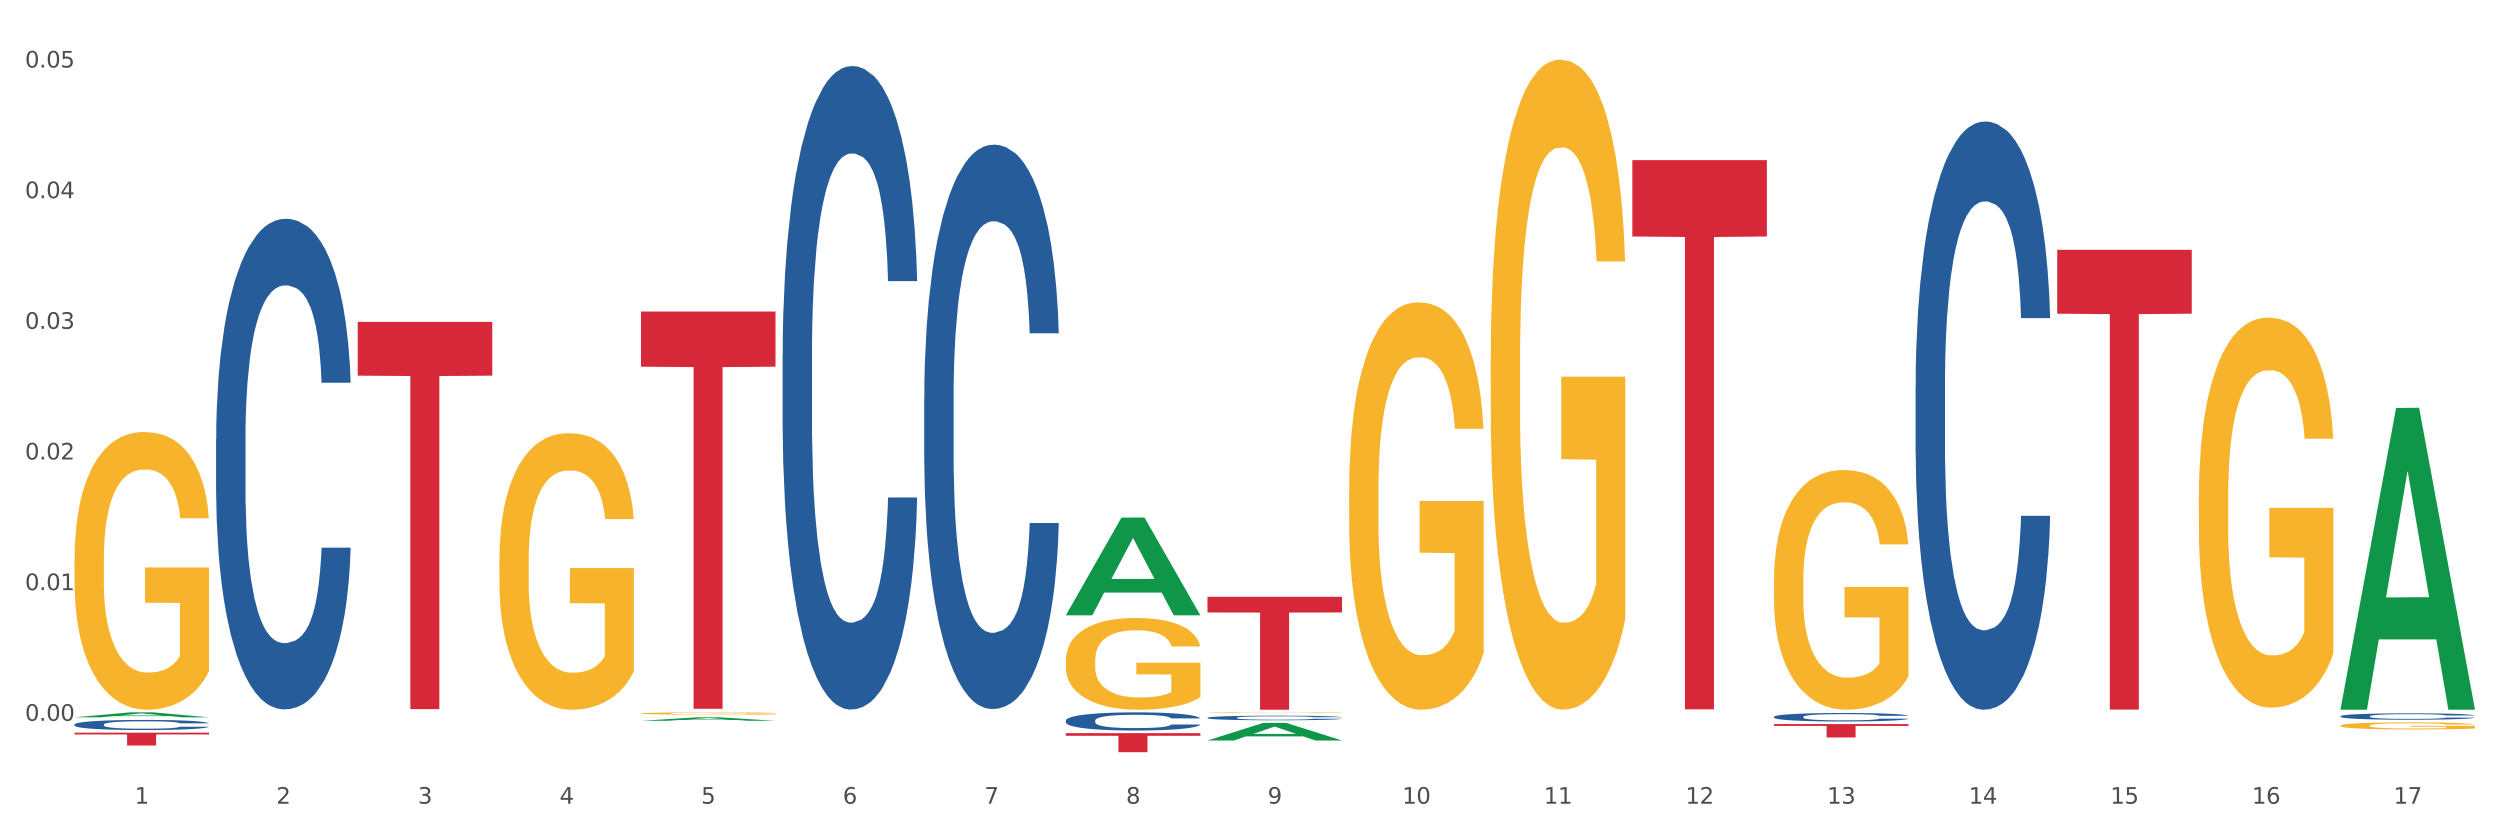 <?xml version="1.0" encoding="utf-8" standalone="no"?>
<!DOCTYPE svg PUBLIC "-//W3C//DTD SVG 1.1//EN"
  "http://www.w3.org/Graphics/SVG/1.1/DTD/svg11.dtd">
<svg xmlns:xlink="http://www.w3.org/1999/xlink" width="1080pt" height="360pt" viewBox="0 0 1080 360" xmlns="http://www.w3.org/2000/svg" version="1.1">
 <rect x="0" y="0" width="1080" height="360" fill="#333333" stroke="none"/>
 <defs>
  <style type="text/css">*{stroke-linejoin: round; stroke-linecap: butt}</style>
 </defs>
 <g id="figure_1">
  <g id="patch_1">
   <path d="M 0 360 
L 1080 360 
L 1080 0 
L 0 0 
z
" style="fill: #ffffff; stroke: #ffffff; stroke-linejoin: miter"/>
  </g>
  <g id="axes_1">
   <g id="matplotlib.axis_1">
    <g id="xtick_1">
     <g id="text_1">
      <!-- 1 -->
      <g style="fill: #4d4d4d" transform="translate(58.182 347.204) scale(0.096 -0.096)">
       <defs>
        <path id="DejaVuSans-31" d="M 794 531 
L 1825 531 
L 1825 4091 
L 703 3866 
L 703 4441 
L 1819 4666 
L 2450 4666 
L 2450 531 
L 3481 531 
L 3481 0 
L 794 0 
L 794 531 
z
" transform="scale(0.016)"/>
       </defs>
       <use xlink:href="#DejaVuSans-31"/>
      </g>
     </g>
    </g>
    <g id="xtick_2">
     <g id="text_2">
      <!-- 2 -->
      <g style="fill: #4d4d4d" transform="translate(119.364 347.204) scale(0.096 -0.096)">
       <defs>
        <path id="DejaVuSans-32" d="M 1228 531 
L 3431 531 
L 3431 0 
L 469 0 
L 469 531 
Q 828 903 1448 1529 
Q 2069 2156 2228 2338 
Q 2531 2678 2651 2914 
Q 2772 3150 2772 3378 
Q 2772 3750 2511 3984 
Q 2250 4219 1831 4219 
Q 1534 4219 1204 4116 
Q 875 4013 500 3803 
L 500 4441 
Q 881 4594 1212 4672 
Q 1544 4750 1819 4750 
Q 2544 4750 2975 4387 
Q 3406 4025 3406 3419 
Q 3406 3131 3298 2873 
Q 3191 2616 2906 2266 
Q 2828 2175 2409 1742 
Q 1991 1309 1228 531 
z
" transform="scale(0.016)"/>
       </defs>
       <use xlink:href="#DejaVuSans-32"/>
      </g>
     </g>
    </g>
    <g id="xtick_3">
     <g id="text_3">
      <!-- 3 -->
      <g style="fill: #4d4d4d" transform="translate(180.545 347.204) scale(0.096 -0.096)">
       <defs>
        <path id="DejaVuSans-33" d="M 2597 2516 
Q 3050 2419 3304 2112 
Q 3559 1806 3559 1356 
Q 3559 666 3084 287 
Q 2609 -91 1734 -91 
Q 1441 -91 1130 -33 
Q 819 25 488 141 
L 488 750 
Q 750 597 1062 519 
Q 1375 441 1716 441 
Q 2309 441 2620 675 
Q 2931 909 2931 1356 
Q 2931 1769 2642 2001 
Q 2353 2234 1838 2234 
L 1294 2234 
L 1294 2753 
L 1863 2753 
Q 2328 2753 2575 2939 
Q 2822 3125 2822 3475 
Q 2822 3834 2567 4026 
Q 2313 4219 1838 4219 
Q 1578 4219 1281 4162 
Q 984 4106 628 3988 
L 628 4550 
Q 988 4650 1302 4700 
Q 1616 4750 1894 4750 
Q 2613 4750 3031 4423 
Q 3450 4097 3450 3541 
Q 3450 3153 3228 2886 
Q 3006 2619 2597 2516 
z
" transform="scale(0.016)"/>
       </defs>
       <use xlink:href="#DejaVuSans-33"/>
      </g>
     </g>
    </g>
    <g id="xtick_4">
     <g id="text_4">
      <!-- 4 -->
      <g style="fill: #4d4d4d" transform="translate(241.726 347.204) scale(0.096 -0.096)">
       <defs>
        <path id="DejaVuSans-34" d="M 2419 4116 
L 825 1625 
L 2419 1625 
L 2419 4116 
z
M 2253 4666 
L 3047 4666 
L 3047 1625 
L 3713 1625 
L 3713 1100 
L 3047 1100 
L 3047 0 
L 2419 0 
L 2419 1100 
L 313 1100 
L 313 1709 
L 2253 4666 
z
" transform="scale(0.016)"/>
       </defs>
       <use xlink:href="#DejaVuSans-34"/>
      </g>
     </g>
    </g>
    <g id="xtick_5">
     <g id="text_5">
      <!-- 5 -->
      <g style="fill: #4d4d4d" transform="translate(302.908 347.204) scale(0.096 -0.096)">
       <defs>
        <path id="DejaVuSans-35" d="M 691 4666 
L 3169 4666 
L 3169 4134 
L 1269 4134 
L 1269 2991 
Q 1406 3038 1543 3061 
Q 1681 3084 1819 3084 
Q 2600 3084 3056 2656 
Q 3513 2228 3513 1497 
Q 3513 744 3044 326 
Q 2575 -91 1722 -91 
Q 1428 -91 1123 -41 
Q 819 9 494 109 
L 494 744 
Q 775 591 1075 516 
Q 1375 441 1709 441 
Q 2250 441 2565 725 
Q 2881 1009 2881 1497 
Q 2881 1984 2565 2268 
Q 2250 2553 1709 2553 
Q 1456 2553 1204 2497 
Q 953 2441 691 2322 
L 691 4666 
z
" transform="scale(0.016)"/>
       </defs>
       <use xlink:href="#DejaVuSans-35"/>
      </g>
     </g>
    </g>
    <g id="xtick_6">
     <g id="text_6">
      <!-- 6 -->
      <g style="fill: #4d4d4d" transform="translate(364.089 347.204) scale(0.096 -0.096)">
       <defs>
        <path id="DejaVuSans-36" d="M 2113 2584 
Q 1688 2584 1439 2293 
Q 1191 2003 1191 1497 
Q 1191 994 1439 701 
Q 1688 409 2113 409 
Q 2538 409 2786 701 
Q 3034 994 3034 1497 
Q 3034 2003 2786 2293 
Q 2538 2584 2113 2584 
z
M 3366 4563 
L 3366 3988 
Q 3128 4100 2886 4159 
Q 2644 4219 2406 4219 
Q 1781 4219 1451 3797 
Q 1122 3375 1075 2522 
Q 1259 2794 1537 2939 
Q 1816 3084 2150 3084 
Q 2853 3084 3261 2657 
Q 3669 2231 3669 1497 
Q 3669 778 3244 343 
Q 2819 -91 2113 -91 
Q 1303 -91 875 529 
Q 447 1150 447 2328 
Q 447 3434 972 4092 
Q 1497 4750 2381 4750 
Q 2619 4750 2861 4703 
Q 3103 4656 3366 4563 
z
" transform="scale(0.016)"/>
       </defs>
       <use xlink:href="#DejaVuSans-36"/>
      </g>
     </g>
    </g>
    <g id="xtick_7">
     <g id="text_7">
      <!-- 7 -->
      <g style="fill: #4d4d4d" transform="translate(425.271 347.204) scale(0.096 -0.096)">
       <defs>
        <path id="DejaVuSans-37" d="M 525 4666 
L 3525 4666 
L 3525 4397 
L 1831 0 
L 1172 0 
L 2766 4134 
L 525 4134 
L 525 4666 
z
" transform="scale(0.016)"/>
       </defs>
       <use xlink:href="#DejaVuSans-37"/>
      </g>
     </g>
    </g>
    <g id="xtick_8">
     <g id="text_8">
      <!-- 8 -->
      <g style="fill: #4d4d4d" transform="translate(486.452 347.204) scale(0.096 -0.096)">
       <defs>
        <path id="DejaVuSans-38" d="M 2034 2216 
Q 1584 2216 1326 1975 
Q 1069 1734 1069 1313 
Q 1069 891 1326 650 
Q 1584 409 2034 409 
Q 2484 409 2743 651 
Q 3003 894 3003 1313 
Q 3003 1734 2745 1975 
Q 2488 2216 2034 2216 
z
M 1403 2484 
Q 997 2584 770 2862 
Q 544 3141 544 3541 
Q 544 4100 942 4425 
Q 1341 4750 2034 4750 
Q 2731 4750 3128 4425 
Q 3525 4100 3525 3541 
Q 3525 3141 3298 2862 
Q 3072 2584 2669 2484 
Q 3125 2378 3379 2068 
Q 3634 1759 3634 1313 
Q 3634 634 3220 271 
Q 2806 -91 2034 -91 
Q 1263 -91 848 271 
Q 434 634 434 1313 
Q 434 1759 690 2068 
Q 947 2378 1403 2484 
z
M 1172 3481 
Q 1172 3119 1398 2916 
Q 1625 2713 2034 2713 
Q 2441 2713 2670 2916 
Q 2900 3119 2900 3481 
Q 2900 3844 2670 4047 
Q 2441 4250 2034 4250 
Q 1625 4250 1398 4047 
Q 1172 3844 1172 3481 
z
" transform="scale(0.016)"/>
       </defs>
       <use xlink:href="#DejaVuSans-38"/>
      </g>
     </g>
    </g>
    <g id="xtick_9">
     <g id="text_9">
      <!-- 9 -->
      <g style="fill: #4d4d4d" transform="translate(547.634 347.204) scale(0.096 -0.096)">
       <defs>
        <path id="DejaVuSans-39" d="M 703 97 
L 703 672 
Q 941 559 1184 500 
Q 1428 441 1663 441 
Q 2288 441 2617 861 
Q 2947 1281 2994 2138 
Q 2813 1869 2534 1725 
Q 2256 1581 1919 1581 
Q 1219 1581 811 2004 
Q 403 2428 403 3163 
Q 403 3881 828 4315 
Q 1253 4750 1959 4750 
Q 2769 4750 3195 4129 
Q 3622 3509 3622 2328 
Q 3622 1225 3098 567 
Q 2575 -91 1691 -91 
Q 1453 -91 1209 -44 
Q 966 3 703 97 
z
M 1959 2075 
Q 2384 2075 2632 2365 
Q 2881 2656 2881 3163 
Q 2881 3666 2632 3958 
Q 2384 4250 1959 4250 
Q 1534 4250 1286 3958 
Q 1038 3666 1038 3163 
Q 1038 2656 1286 2365 
Q 1534 2075 1959 2075 
z
" transform="scale(0.016)"/>
       </defs>
       <use xlink:href="#DejaVuSans-39"/>
      </g>
     </g>
    </g>
    <g id="xtick_10">
     <g id="text_10">
      <!-- 10 -->
      <g style="fill: #4d4d4d" transform="translate(605.761 347.204) scale(0.096 -0.096)">
       <defs>
        <path id="DejaVuSans-30" d="M 2034 4250 
Q 1547 4250 1301 3770 
Q 1056 3291 1056 2328 
Q 1056 1369 1301 889 
Q 1547 409 2034 409 
Q 2525 409 2770 889 
Q 3016 1369 3016 2328 
Q 3016 3291 2770 3770 
Q 2525 4250 2034 4250 
z
M 2034 4750 
Q 2819 4750 3233 4129 
Q 3647 3509 3647 2328 
Q 3647 1150 3233 529 
Q 2819 -91 2034 -91 
Q 1250 -91 836 529 
Q 422 1150 422 2328 
Q 422 3509 836 4129 
Q 1250 4750 2034 4750 
z
" transform="scale(0.016)"/>
       </defs>
       <use xlink:href="#DejaVuSans-31"/>
       <use xlink:href="#DejaVuSans-30" transform="translate(63.623 0)"/>
      </g>
     </g>
    </g>
    <g id="xtick_11">
     <g id="text_11">
      <!-- 11 -->
      <g style="fill: #4d4d4d" transform="translate(666.942 347.204) scale(0.096 -0.096)">
       <use xlink:href="#DejaVuSans-31"/>
       <use xlink:href="#DejaVuSans-31" transform="translate(63.623 0)"/>
      </g>
     </g>
    </g>
    <g id="xtick_12">
     <g id="text_12">
      <!-- 12 -->
      <g style="fill: #4d4d4d" transform="translate(728.124 347.204) scale(0.096 -0.096)">
       <use xlink:href="#DejaVuSans-31"/>
       <use xlink:href="#DejaVuSans-32" transform="translate(63.623 0)"/>
      </g>
     </g>
    </g>
    <g id="xtick_13">
     <g id="text_13">
      <!-- 13 -->
      <g style="fill: #4d4d4d" transform="translate(789.305 347.204) scale(0.096 -0.096)">
       <use xlink:href="#DejaVuSans-31"/>
       <use xlink:href="#DejaVuSans-33" transform="translate(63.623 0)"/>
      </g>
     </g>
    </g>
    <g id="xtick_14">
     <g id="text_14">
      <!-- 14 -->
      <g style="fill: #4d4d4d" transform="translate(850.487 347.204) scale(0.096 -0.096)">
       <use xlink:href="#DejaVuSans-31"/>
       <use xlink:href="#DejaVuSans-34" transform="translate(63.623 0)"/>
      </g>
     </g>
    </g>
    <g id="xtick_15">
     <g id="text_15">
      <!-- 15 -->
      <g style="fill: #4d4d4d" transform="translate(911.668 347.204) scale(0.096 -0.096)">
       <use xlink:href="#DejaVuSans-31"/>
       <use xlink:href="#DejaVuSans-35" transform="translate(63.623 0)"/>
      </g>
     </g>
    </g>
    <g id="xtick_16">
     <g id="text_16">
      <!-- 16 -->
      <g style="fill: #4d4d4d" transform="translate(972.849 347.204) scale(0.096 -0.096)">
       <use xlink:href="#DejaVuSans-31"/>
       <use xlink:href="#DejaVuSans-36" transform="translate(63.623 0)"/>
      </g>
     </g>
    </g>
    <g id="xtick_17">
     <g id="text_17">
      <!-- 17 -->
      <g style="fill: #4d4d4d" transform="translate(1034.031 347.204) scale(0.096 -0.096)">
       <use xlink:href="#DejaVuSans-31"/>
       <use xlink:href="#DejaVuSans-37" transform="translate(63.623 0)"/>
      </g>
     </g>
    </g>
    <g id="xtick_18"/>
    <g id="xtick_19"/>
    <g id="xtick_20"/>
    <g id="xtick_21"/>
    <g id="xtick_22"/>
    <g id="xtick_23"/>
    <g id="xtick_24"/>
    <g id="xtick_25"/>
    <g id="xtick_26"/>
    <g id="xtick_27"/>
    <g id="xtick_28"/>
    <g id="xtick_29"/>
    <g id="xtick_30"/>
    <g id="xtick_31"/>
    <g id="xtick_32"/>
    <g id="xtick_33"/>
   </g>
   <g id="matplotlib.axis_2">
    <g id="ytick_1">
     <g id="text_18">
      <!-- 0.00 -->
      <g style="fill: #4d4d4d" transform="translate(10.8 311.382) scale(0.096 -0.096)">
       <defs>
        <path id="DejaVuSans-2e" d="M 684 794 
L 1344 794 
L 1344 0 
L 684 0 
L 684 794 
z
" transform="scale(0.016)"/>
       </defs>
       <use xlink:href="#DejaVuSans-30"/>
       <use xlink:href="#DejaVuSans-2e" transform="translate(63.623 0)"/>
       <use xlink:href="#DejaVuSans-30" transform="translate(95.41 0)"/>
       <use xlink:href="#DejaVuSans-30" transform="translate(159.033 0)"/>
      </g>
     </g>
    </g>
    <g id="ytick_2">
     <g id="text_19">
      <!-- 0.01 -->
      <g style="fill: #4d4d4d" transform="translate(10.8 254.939) scale(0.096 -0.096)">
       <use xlink:href="#DejaVuSans-30"/>
       <use xlink:href="#DejaVuSans-2e" transform="translate(63.623 0)"/>
       <use xlink:href="#DejaVuSans-30" transform="translate(95.41 0)"/>
       <use xlink:href="#DejaVuSans-31" transform="translate(159.033 0)"/>
      </g>
     </g>
    </g>
    <g id="ytick_3">
     <g id="text_20">
      <!-- 0.02 -->
      <g style="fill: #4d4d4d" transform="translate(10.8 198.497) scale(0.096 -0.096)">
       <use xlink:href="#DejaVuSans-30"/>
       <use xlink:href="#DejaVuSans-2e" transform="translate(63.623 0)"/>
       <use xlink:href="#DejaVuSans-30" transform="translate(95.41 0)"/>
       <use xlink:href="#DejaVuSans-32" transform="translate(159.033 0)"/>
      </g>
     </g>
    </g>
    <g id="ytick_4">
     <g id="text_21">
      <!-- 0.03 -->
      <g style="fill: #4d4d4d" transform="translate(10.8 142.054) scale(0.096 -0.096)">
       <use xlink:href="#DejaVuSans-30"/>
       <use xlink:href="#DejaVuSans-2e" transform="translate(63.623 0)"/>
       <use xlink:href="#DejaVuSans-30" transform="translate(95.41 0)"/>
       <use xlink:href="#DejaVuSans-33" transform="translate(159.033 0)"/>
      </g>
     </g>
    </g>
    <g id="ytick_5">
     <g id="text_22">
      <!-- 0.04 -->
      <g style="fill: #4d4d4d" transform="translate(10.8 85.611) scale(0.096 -0.096)">
       <use xlink:href="#DejaVuSans-30"/>
       <use xlink:href="#DejaVuSans-2e" transform="translate(63.623 0)"/>
       <use xlink:href="#DejaVuSans-30" transform="translate(95.41 0)"/>
       <use xlink:href="#DejaVuSans-34" transform="translate(159.033 0)"/>
      </g>
     </g>
    </g>
    <g id="ytick_6">
     <g id="text_23">
      <!-- 0.05 -->
      <g style="fill: #4d4d4d" transform="translate(10.8 29.168) scale(0.096 -0.096)">
       <use xlink:href="#DejaVuSans-30"/>
       <use xlink:href="#DejaVuSans-2e" transform="translate(63.623 0)"/>
       <use xlink:href="#DejaVuSans-30" transform="translate(95.41 0)"/>
       <use xlink:href="#DejaVuSans-35" transform="translate(159.033 0)"/>
      </g>
     </g>
    </g>
    <g id="ytick_7"/>
    <g id="ytick_8"/>
    <g id="ytick_9"/>
    <g id="ytick_10"/>
    <g id="ytick_11"/>
   </g>
   <g id="PolyCollection_1">
    <path d="M 32.175 309.877 
L 32.235 309.875 
L 56.203 307.737 
L 66.15 307.735 
L 90.297 309.881 
L 78.793 309.881 
L 73.58 309.381 
L 48.833 309.381 
L 48.653 309.389 
L 43.62 309.881 
L 32.175 309.881 
L 32.175 309.877 
L 51.949 309.083 
L 70.464 309.081 
L 61.296 308.192 
L 61.176 308.188 
L 61.056 308.194 
L 51.889 309.081 
L 51.949 309.083 
L 32.175 309.877 
z
" clip-path="url(#p8d3ce550e3)" style="fill: #109648"/>
    <path d="M 521.626 257.805 
L 579.749 257.805 
L 579.749 264.587 
L 556.885 264.633 
L 556.885 306.607 
L 544.352 306.607 
L 544.352 264.633 
L 521.626 264.587 
L 521.626 257.851 
L 521.626 257.805 
z
" clip-path="url(#p8d3ce550e3)" style="fill: #d62839"/>
    <path d="M 460.445 316.72 
L 518.567 316.72 
L 518.567 317.864 
L 495.704 317.872 
L 495.704 324.95 
L 483.17 324.95 
L 483.17 317.872 
L 460.445 317.864 
L 460.445 316.728 
L 460.445 316.72 
z
" clip-path="url(#p8d3ce550e3)" style="fill: #d62839"/>
    <path d="M 276.901 134.576 
L 335.023 134.576 
L 335.023 158.425 
L 312.16 158.587 
L 312.16 306.196 
L 299.626 306.196 
L 299.626 158.587 
L 276.901 158.425 
L 276.901 134.737 
L 276.901 134.576 
z
" clip-path="url(#p8d3ce550e3)" style="fill: #d62839"/>
    <path d="M 154.538 139.037 
L 212.66 139.037 
L 212.66 162.286 
L 189.797 162.443 
L 189.797 306.338 
L 177.263 306.338 
L 177.263 162.443 
L 154.538 162.286 
L 154.538 139.194 
L 154.538 139.037 
z
" clip-path="url(#p8d3ce550e3)" style="fill: #d62839"/>
    <path d="M 32.175 316.513 
L 90.297 316.513 
L 90.297 317.284 
L 67.434 317.289 
L 67.434 322.059 
L 54.901 322.059 
L 54.901 317.289 
L 32.175 317.284 
L 32.175 316.518 
L 32.175 316.513 
z
" clip-path="url(#p8d3ce550e3)" style="fill: #d62839"/>
    <path d="M 93.356 189.74 
L 93.425 189.547 
L 93.425 184.127 
L 93.631 176.771 
L 94.387 163.222 
L 95.349 152.963 
L 96.998 140.962 
L 97.891 135.929 
L 99.059 130.316 
L 101.463 121.218 
L 104.211 113.476 
L 106.135 109.217 
L 107.578 106.507 
L 110.807 101.668 
L 112.662 99.539 
L 114.585 97.797 
L 116.234 96.636 
L 118.982 95.281 
L 121.181 94.7 
L 123.723 94.506 
L 125.853 94.7 
L 128.67 95.474 
L 132.792 97.797 
L 134.372 99.152 
L 136.502 101.475 
L 138.7 104.572 
L 140.486 107.669 
L 142.547 112.121 
L 144.677 117.928 
L 146.738 125.283 
L 148.181 132.058 
L 149.349 139.22 
L 150.38 147.93 
L 151.135 157.415 
L 151.479 165.351 
L 138.906 165.351 
L 138.563 158.189 
L 137.876 150.447 
L 137.189 145.22 
L 136.433 140.962 
L 135.265 136.123 
L 134.234 133.026 
L 132.517 129.348 
L 130.937 127.025 
L 129.631 125.67 
L 128.051 124.509 
L 124.685 123.348 
L 122.28 123.348 
L 120.769 123.735 
L 118.914 124.703 
L 117.334 126.057 
L 115.479 128.38 
L 114.036 130.897 
L 112.593 134.187 
L 111.769 136.51 
L 110.532 140.768 
L 109.708 144.253 
L 108.608 150.253 
L 107.99 154.512 
L 106.891 165.545 
L 106.41 173.674 
L 106.204 179.288 
L 106.066 185.482 
L 106.066 215.678 
L 106.479 229.228 
L 106.822 235.035 
L 107.372 241.616 
L 108.402 250.133 
L 109.914 258.456 
L 111.494 264.456 
L 112.799 268.134 
L 114.036 270.844 
L 115.273 272.973 
L 116.784 274.909 
L 118.021 276.07 
L 119.876 277.232 
L 122.074 277.812 
L 123.792 277.812 
L 127.295 276.845 
L 128.876 275.877 
L 130.387 274.522 
L 132.036 272.393 
L 133.341 270.07 
L 134.097 268.328 
L 135.334 264.65 
L 136.296 260.779 
L 137.12 256.327 
L 137.67 252.455 
L 138.288 246.648 
L 138.769 240.067 
L 138.906 236.583 
L 151.479 236.583 
L 151.204 243.551 
L 150.723 250.326 
L 149.761 259.424 
L 149.005 264.65 
L 147.838 271.038 
L 146.601 276.457 
L 144.883 282.458 
L 143.303 286.91 
L 141.654 290.781 
L 139.868 294.265 
L 136.639 299.105 
L 135.471 300.459 
L 132.998 302.782 
L 131.074 304.137 
L 128.257 305.492 
L 125.372 306.266 
L 122.349 306.46 
L 119.669 306.073 
L 116.715 304.911 
L 114.86 303.75 
L 112.799 302.008 
L 110.395 299.298 
L 108.127 296.007 
L 105.998 292.136 
L 104.005 287.684 
L 102.15 282.651 
L 99.746 274.328 
L 97.959 266.198 
L 96.654 258.649 
L 95.761 252.262 
L 94.868 244.132 
L 94.387 238.519 
L 93.631 224.969 
L 93.356 212.387 
L 93.356 189.74 
z
" clip-path="url(#p8d3ce550e3)" style="fill: #255c99"/>
    <path d="M 1011.078 313.471 
L 1011.146 313.469 
L 1011.146 313.368 
L 1011.284 313.281 
L 1011.97 313.071 
L 1012.999 312.897 
L 1013.754 312.805 
L 1014.509 312.729 
L 1015.401 312.653 
L 1016.499 312.575 
L 1018.489 312.46 
L 1019.724 312.401 
L 1021.234 312.34 
L 1023.978 312.25 
L 1025.969 312.199 
L 1028.027 312.157 
L 1031.39 312.107 
L 1033.585 312.085 
L 1035.919 312.068 
L 1038.732 312.057 
L 1040.859 312.054 
L 1045.526 312.062 
L 1049.506 312.087 
L 1051.427 312.107 
L 1053.897 312.141 
L 1055.201 312.163 
L 1057.328 312.208 
L 1059.524 312.267 
L 1061.034 312.317 
L 1063.299 312.412 
L 1065.014 312.508 
L 1066.592 312.625 
L 1067.416 312.706 
L 1068.033 312.782 
L 1068.582 312.869 
L 1069.131 313.006 
L 1056.78 313.006 
L 1056.299 312.908 
L 1055.544 312.816 
L 1054.446 312.726 
L 1053.486 312.67 
L 1051.839 312.6 
L 1050.329 312.555 
L 1048.751 312.522 
L 1046.829 312.494 
L 1045.32 312.48 
L 1043.192 312.468 
L 1039.007 312.471 
L 1036.193 312.494 
L 1034.272 312.522 
L 1033.037 312.547 
L 1031.939 312.575 
L 1030.703 312.614 
L 1029.262 312.673 
L 1028.233 312.726 
L 1027.204 312.793 
L 1026.38 312.861 
L 1025.625 312.939 
L 1025.008 313.023 
L 1024.527 313.11 
L 1024.116 313.216 
L 1023.773 313.393 
L 1023.773 313.777 
L 1023.91 313.864 
L 1024.253 313.978 
L 1024.665 314.065 
L 1025.351 314.169 
L 1025.969 314.239 
L 1027.135 314.34 
L 1028.439 314.424 
L 1029.468 314.477 
L 1030.498 314.522 
L 1032.282 314.583 
L 1034.272 314.634 
L 1035.987 314.665 
L 1038.32 314.693 
L 1039.899 314.704 
L 1041.271 314.71 
L 1044.634 314.71 
L 1047.035 314.701 
L 1049.712 314.682 
L 1051.77 314.656 
L 1053.486 314.626 
L 1055.407 314.575 
L 1056.642 314.527 
L 1056.642 313.942 
L 1041.546 313.939 
L 1041.546 313.55 
L 1069.2 313.55 
L 1069.2 314.693 
L 1068.033 314.752 
L 1066.73 314.805 
L 1065.357 314.852 
L 1063.299 314.911 
L 1060.828 314.967 
L 1058.632 315.007 
L 1056.299 315.04 
L 1053.554 315.071 
L 1049.986 315.099 
L 1047.79 315.11 
L 1045.045 315.119 
L 1041.82 315.121 
L 1039.007 315.116 
L 1036.262 315.102 
L 1033.38 315.077 
L 1030.566 315.04 
L 1028.439 315.004 
L 1026.312 314.959 
L 1024.047 314.9 
L 1022.263 314.844 
L 1020.891 314.794 
L 1019.381 314.729 
L 1017.734 314.645 
L 1016.499 314.569 
L 1015.401 314.491 
L 1014.234 314.39 
L 1013.411 314.303 
L 1012.587 314.194 
L 1012.107 314.113 
L 1011.558 313.987 
L 1011.146 313.81 
L 1011.078 313.471 
z
" clip-path="url(#p8d3ce550e3)" style="fill: #f7b32b"/>
    <path d="M 949.896 215.064 
L 949.965 214.91 
L 949.965 209.37 
L 950.102 204.6 
L 950.788 193.058 
L 951.818 183.517 
L 952.572 178.439 
L 953.327 174.284 
L 954.219 170.129 
L 955.317 165.82 
L 957.307 159.511 
L 958.543 156.28 
L 960.052 152.894 
L 962.797 147.97 
L 964.787 145.2 
L 966.846 142.891 
L 970.208 140.122 
L 972.404 138.89 
L 974.737 137.967 
L 977.551 137.352 
L 979.678 137.198 
L 984.344 137.659 
L 988.324 139.044 
L 990.246 140.122 
L 992.716 141.968 
L 994.02 143.199 
L 996.147 145.661 
L 998.343 148.893 
L 999.853 151.663 
L 1002.117 156.895 
L 1003.833 162.127 
L 1005.411 168.59 
L 1006.234 173.053 
L 1006.852 177.208 
L 1007.401 181.978 
L 1007.95 189.519 
L 995.598 189.519 
L 995.118 184.133 
L 994.363 179.055 
L 993.265 174.13 
L 992.304 171.053 
L 990.657 167.205 
L 989.148 164.743 
L 987.569 162.897 
L 985.648 161.358 
L 984.138 160.588 
L 982.011 159.973 
L 977.825 160.127 
L 975.012 161.358 
L 973.09 162.897 
L 971.855 164.282 
L 970.757 165.82 
L 969.522 167.975 
L 968.081 171.206 
L 967.052 174.13 
L 966.022 177.824 
L 965.199 181.517 
L 964.444 185.826 
L 963.826 190.442 
L 963.346 195.213 
L 962.934 201.06 
L 962.591 210.755 
L 962.591 231.837 
L 962.728 236.608 
L 963.072 242.917 
L 963.483 247.688 
L 964.169 253.382 
L 964.787 257.229 
L 965.954 262.769 
L 967.257 267.385 
L 968.287 270.309 
L 969.316 272.771 
L 971.1 276.157 
L 973.09 278.927 
L 974.806 280.619 
L 977.139 282.158 
L 978.717 282.774 
L 980.09 283.081 
L 983.452 283.081 
L 985.854 282.62 
L 988.53 281.543 
L 990.589 280.158 
L 992.304 278.465 
L 994.226 275.695 
L 995.461 273.079 
L 995.461 240.917 
L 980.364 240.763 
L 980.364 219.373 
L 1008.019 219.373 
L 1008.019 282.158 
L 1006.852 285.39 
L 1005.548 288.314 
L 1004.176 290.93 
L 1002.117 294.161 
L 999.647 297.239 
L 997.451 299.393 
L 995.118 301.24 
L 992.373 302.933 
L 988.805 304.472 
L 986.609 305.087 
L 983.864 305.549 
L 980.639 305.703 
L 977.825 305.395 
L 975.08 304.625 
L 972.198 303.241 
L 969.385 301.24 
L 967.257 299.239 
L 965.13 296.777 
L 962.866 293.546 
L 961.082 290.468 
L 959.709 287.698 
L 958.199 284.159 
L 956.553 279.542 
L 955.317 275.387 
L 954.219 271.078 
L 953.053 265.538 
L 952.229 260.768 
L 951.406 254.766 
L 950.926 250.304 
L 950.377 243.379 
L 949.965 233.684 
L 949.896 215.064 
z
" clip-path="url(#p8d3ce550e3)" style="fill: #f7b32b"/>
    <path d="M 766.352 250.896 
L 766.421 250.801 
L 766.421 247.396 
L 766.558 244.464 
L 767.244 237.37 
L 768.273 231.506 
L 769.028 228.384 
L 769.783 225.83 
L 770.675 223.277 
L 771.773 220.628 
L 773.763 216.75 
L 774.998 214.764 
L 776.508 212.683 
L 779.253 209.656 
L 781.243 207.954 
L 783.301 206.535 
L 786.664 204.832 
L 788.86 204.075 
L 791.193 203.508 
L 794.006 203.13 
L 796.134 203.035 
L 800.8 203.319 
L 804.78 204.17 
L 806.701 204.832 
L 809.172 205.967 
L 810.476 206.724 
L 812.603 208.237 
L 814.799 210.224 
L 816.308 211.926 
L 818.573 215.142 
L 820.288 218.358 
L 821.867 222.331 
L 822.69 225.074 
L 823.308 227.628 
L 823.857 230.56 
L 824.406 235.194 
L 812.054 235.194 
L 811.574 231.884 
L 810.819 228.763 
L 809.721 225.736 
L 808.76 223.844 
L 807.113 221.479 
L 805.603 219.966 
L 804.025 218.831 
L 802.104 217.885 
L 800.594 217.412 
L 798.467 217.034 
L 794.281 217.128 
L 791.467 217.885 
L 789.546 218.831 
L 788.311 219.682 
L 787.213 220.628 
L 785.978 221.952 
L 784.537 223.939 
L 783.507 225.736 
L 782.478 228.006 
L 781.655 230.276 
L 780.9 232.924 
L 780.282 235.762 
L 779.802 238.694 
L 779.39 242.288 
L 779.047 248.247 
L 779.047 261.206 
L 779.184 264.138 
L 779.527 268.016 
L 779.939 270.948 
L 780.625 274.448 
L 781.243 276.812 
L 782.409 280.218 
L 783.713 283.055 
L 784.743 284.852 
L 785.772 286.366 
L 787.556 288.447 
L 789.546 290.149 
L 791.262 291.19 
L 793.595 292.135 
L 795.173 292.514 
L 796.545 292.703 
L 799.908 292.703 
L 802.31 292.419 
L 804.986 291.757 
L 807.044 290.906 
L 808.76 289.865 
L 810.681 288.163 
L 811.917 286.555 
L 811.917 266.786 
L 796.82 266.692 
L 796.82 253.544 
L 824.474 253.544 
L 824.474 292.135 
L 823.308 294.122 
L 822.004 295.919 
L 820.632 297.527 
L 818.573 299.513 
L 816.103 301.405 
L 813.907 302.729 
L 811.574 303.864 
L 808.829 304.905 
L 805.26 305.851 
L 803.064 306.229 
L 800.32 306.513 
L 797.094 306.607 
L 794.281 306.418 
L 791.536 305.945 
L 788.654 305.094 
L 785.84 303.864 
L 783.713 302.635 
L 781.586 301.121 
L 779.321 299.135 
L 777.537 297.243 
L 776.165 295.541 
L 774.655 293.365 
L 773.008 290.528 
L 771.773 287.974 
L 770.675 285.325 
L 769.509 281.92 
L 768.685 278.988 
L 767.862 275.299 
L 767.381 272.556 
L 766.832 268.3 
L 766.421 262.341 
L 766.352 250.896 
z
" clip-path="url(#p8d3ce550e3)" style="fill: #f7b32b"/>
    <path d="M 643.989 155.533 
L 644.058 155.276 
L 644.058 146.044 
L 644.195 138.093 
L 644.881 118.858 
L 645.911 102.957 
L 646.665 94.493 
L 647.42 87.569 
L 648.312 80.644 
L 649.41 73.463 
L 651.4 62.948 
L 652.635 57.562 
L 654.145 51.919 
L 656.89 43.712 
L 658.88 39.096 
L 660.939 35.249 
L 664.301 30.632 
L 666.497 28.581 
L 668.83 27.042 
L 671.644 26.016 
L 673.771 25.759 
L 678.437 26.529 
L 682.417 28.837 
L 684.339 30.632 
L 686.809 33.71 
L 688.113 35.762 
L 690.24 39.865 
L 692.436 45.251 
L 693.946 49.868 
L 696.21 58.588 
L 697.926 67.308 
L 699.504 78.079 
L 700.327 85.517 
L 700.945 92.441 
L 701.494 100.392 
L 702.043 112.959 
L 689.691 112.959 
L 689.211 103.983 
L 688.456 95.519 
L 687.358 87.312 
L 686.397 82.183 
L 684.75 75.771 
L 683.241 71.667 
L 681.662 68.59 
L 679.741 66.025 
L 678.231 64.743 
L 676.104 63.717 
L 671.918 63.973 
L 669.105 66.025 
L 667.183 68.59 
L 665.948 70.898 
L 664.85 73.463 
L 663.615 77.053 
L 662.174 82.439 
L 661.145 87.312 
L 660.115 93.467 
L 659.292 99.623 
L 658.537 106.804 
L 657.919 114.498 
L 657.439 122.448 
L 657.027 132.194 
L 656.684 148.352 
L 656.684 183.488 
L 656.821 191.439 
L 657.164 201.954 
L 657.576 209.904 
L 658.262 219.394 
L 658.88 225.805 
L 660.047 235.038 
L 661.35 242.732 
L 662.38 247.605 
L 663.409 251.709 
L 665.193 257.351 
L 667.183 261.968 
L 668.899 264.789 
L 671.232 267.354 
L 672.81 268.379 
L 674.183 268.892 
L 677.545 268.892 
L 679.947 268.123 
L 682.623 266.328 
L 684.682 264.019 
L 686.397 261.198 
L 688.319 256.582 
L 689.554 252.222 
L 689.554 198.62 
L 674.457 198.363 
L 674.457 162.714 
L 702.112 162.714 
L 702.112 267.354 
L 700.945 272.739 
L 699.641 277.612 
L 698.269 281.972 
L 696.21 287.358 
L 693.74 292.487 
L 691.544 296.078 
L 689.211 299.156 
L 686.466 301.977 
L 682.898 304.542 
L 680.702 305.567 
L 677.957 306.337 
L 674.732 306.593 
L 671.918 306.08 
L 669.173 304.798 
L 666.291 302.49 
L 663.478 299.156 
L 661.35 295.822 
L 659.223 291.718 
L 656.959 286.332 
L 655.174 281.203 
L 653.802 276.586 
L 652.292 270.688 
L 650.645 262.994 
L 649.41 256.069 
L 648.312 248.888 
L 647.146 239.655 
L 646.322 231.704 
L 645.499 221.702 
L 645.018 214.264 
L 644.47 202.723 
L 644.058 186.566 
L 643.989 155.533 
z
" clip-path="url(#p8d3ce550e3)" style="fill: #f7b32b"/>
    <path d="M 582.808 211.927 
L 582.876 211.766 
L 582.876 205.979 
L 583.014 200.996 
L 583.7 188.94 
L 584.729 178.973 
L 585.484 173.669 
L 586.239 169.329 
L 587.131 164.988 
L 588.229 160.487 
L 590.219 153.897 
L 591.454 150.521 
L 592.964 146.985 
L 595.709 141.841 
L 597.699 138.947 
L 599.757 136.536 
L 603.12 133.642 
L 605.316 132.357 
L 607.649 131.392 
L 610.462 130.749 
L 612.589 130.588 
L 617.256 131.071 
L 621.236 132.517 
L 623.157 133.642 
L 625.628 135.571 
L 626.931 136.857 
L 629.059 139.429 
L 631.254 142.805 
L 632.764 145.699 
L 635.029 151.164 
L 636.744 156.629 
L 638.322 163.381 
L 639.146 168.043 
L 639.764 172.383 
L 640.312 177.366 
L 640.861 185.243 
L 628.51 185.243 
L 628.029 179.616 
L 627.274 174.312 
L 626.176 169.168 
L 625.216 165.953 
L 623.569 161.934 
L 622.059 159.362 
L 620.481 157.433 
L 618.56 155.826 
L 617.05 155.022 
L 614.923 154.379 
L 610.737 154.54 
L 607.923 155.826 
L 606.002 157.433 
L 604.767 158.88 
L 603.669 160.487 
L 602.433 162.738 
L 600.992 166.114 
L 599.963 169.168 
L 598.934 173.026 
L 598.11 176.884 
L 597.355 181.385 
L 596.738 186.207 
L 596.258 191.19 
L 595.846 197.299 
L 595.503 207.426 
L 595.503 229.448 
L 595.64 234.431 
L 595.983 241.022 
L 596.395 246.005 
L 597.081 251.953 
L 597.699 255.972 
L 598.865 261.759 
L 600.169 266.581 
L 601.198 269.635 
L 602.228 272.207 
L 604.012 275.744 
L 606.002 278.637 
L 607.717 280.405 
L 610.05 282.013 
L 611.629 282.656 
L 613.001 282.977 
L 616.364 282.977 
L 618.765 282.495 
L 621.442 281.37 
L 623.5 279.923 
L 625.216 278.155 
L 627.137 275.261 
L 628.372 272.529 
L 628.372 238.932 
L 613.276 238.772 
L 613.276 216.428 
L 640.93 216.428 
L 640.93 282.013 
L 639.764 285.389 
L 638.46 288.443 
L 637.087 291.175 
L 635.029 294.551 
L 632.558 297.766 
L 630.362 300.017 
L 628.029 301.946 
L 625.284 303.714 
L 621.716 305.321 
L 619.52 305.964 
L 616.775 306.446 
L 613.55 306.607 
L 610.737 306.286 
L 607.992 305.482 
L 605.11 304.035 
L 602.296 301.946 
L 600.169 299.856 
L 598.042 297.284 
L 595.777 293.908 
L 593.993 290.693 
L 592.621 287.8 
L 591.111 284.103 
L 589.464 279.28 
L 588.229 274.94 
L 587.131 270.439 
L 585.964 264.652 
L 585.141 259.669 
L 584.317 253.4 
L 583.837 248.738 
L 583.288 241.504 
L 582.876 231.377 
L 582.808 211.927 
z
" clip-path="url(#p8d3ce550e3)" style="fill: #f7b32b"/>
    <path d="M 521.626 307.879 
L 521.695 307.879 
L 521.695 307.868 
L 521.832 307.86 
L 522.518 307.838 
L 523.548 307.821 
L 524.303 307.811 
L 525.057 307.804 
L 525.949 307.796 
L 527.047 307.788 
L 529.037 307.776 
L 530.273 307.77 
L 531.782 307.764 
L 534.527 307.755 
L 536.517 307.75 
L 538.576 307.746 
L 541.938 307.741 
L 544.134 307.738 
L 546.467 307.737 
L 549.281 307.735 
L 551.408 307.735 
L 556.074 307.736 
L 560.054 307.739 
L 561.976 307.741 
L 564.446 307.744 
L 565.75 307.746 
L 567.877 307.751 
L 570.073 307.757 
L 571.583 307.762 
L 573.847 307.771 
L 575.563 307.781 
L 577.141 307.793 
L 577.965 307.801 
L 578.582 307.809 
L 579.131 307.818 
L 579.68 307.832 
L 567.328 307.832 
L 566.848 307.822 
L 566.093 307.812 
L 564.995 307.803 
L 564.034 307.798 
L 562.387 307.791 
L 560.878 307.786 
L 559.299 307.783 
L 557.378 307.78 
L 555.868 307.778 
L 553.741 307.777 
L 549.555 307.777 
L 546.742 307.78 
L 544.82 307.783 
L 543.585 307.785 
L 542.487 307.788 
L 541.252 307.792 
L 539.811 307.798 
L 538.782 307.803 
L 537.752 307.81 
L 536.929 307.817 
L 536.174 307.825 
L 535.556 307.833 
L 535.076 307.842 
L 534.664 307.853 
L 534.321 307.871 
L 534.321 307.91 
L 534.459 307.919 
L 534.802 307.93 
L 535.213 307.939 
L 535.9 307.95 
L 536.517 307.957 
L 537.684 307.967 
L 538.988 307.975 
L 540.017 307.981 
L 541.046 307.985 
L 542.83 307.992 
L 544.82 307.997 
L 546.536 308 
L 548.869 308.003 
L 550.447 308.004 
L 551.82 308.004 
L 555.182 308.004 
L 557.584 308.004 
L 560.26 308.002 
L 562.319 307.999 
L 564.034 307.996 
L 565.956 307.991 
L 567.191 307.986 
L 567.191 307.927 
L 552.094 307.926 
L 552.094 307.887 
L 579.749 307.887 
L 579.749 308.003 
L 578.582 308.009 
L 577.278 308.014 
L 575.906 308.019 
L 573.847 308.025 
L 571.377 308.031 
L 569.181 308.035 
L 566.848 308.038 
L 564.103 308.041 
L 560.535 308.044 
L 558.339 308.045 
L 555.594 308.046 
L 552.369 308.046 
L 549.555 308.046 
L 546.81 308.044 
L 543.928 308.042 
L 541.115 308.038 
L 538.988 308.034 
L 536.86 308.03 
L 534.596 308.024 
L 532.812 308.018 
L 531.439 308.013 
L 529.93 308.006 
L 528.283 307.998 
L 527.047 307.99 
L 525.949 307.982 
L 524.783 307.972 
L 523.959 307.963 
L 523.136 307.952 
L 522.656 307.944 
L 522.107 307.931 
L 521.695 307.913 
L 521.626 307.879 
z
" clip-path="url(#p8d3ce550e3)" style="fill: #f7b32b"/>
    <path d="M 460.445 285.283 
L 460.514 285.246 
L 460.514 283.943 
L 460.651 282.821 
L 461.337 280.105 
L 462.366 277.861 
L 463.121 276.666 
L 463.876 275.688 
L 464.768 274.711 
L 465.866 273.697 
L 467.856 272.213 
L 469.091 271.452 
L 470.601 270.656 
L 473.346 269.497 
L 475.336 268.846 
L 477.394 268.303 
L 480.757 267.651 
L 482.953 267.361 
L 485.286 267.144 
L 488.099 266.999 
L 490.227 266.963 
L 494.893 267.072 
L 498.873 267.398 
L 500.794 267.651 
L 503.265 268.085 
L 504.568 268.375 
L 506.696 268.954 
L 508.892 269.715 
L 510.401 270.366 
L 512.666 271.597 
L 514.381 272.828 
L 515.96 274.349 
L 516.783 275.399 
L 517.401 276.376 
L 517.95 277.499 
L 518.499 279.273 
L 506.147 279.273 
L 505.666 278.006 
L 504.912 276.811 
L 503.814 275.652 
L 502.853 274.928 
L 501.206 274.023 
L 499.696 273.444 
L 498.118 273.009 
L 496.197 272.647 
L 494.687 272.466 
L 492.56 272.321 
L 488.374 272.358 
L 485.56 272.647 
L 483.639 273.009 
L 482.404 273.335 
L 481.306 273.697 
L 480.071 274.204 
L 478.63 274.964 
L 477.6 275.652 
L 476.571 276.521 
L 475.747 277.39 
L 474.993 278.404 
L 474.375 279.49 
L 473.895 280.612 
L 473.483 281.988 
L 473.14 284.269 
L 473.14 289.229 
L 473.277 290.351 
L 473.62 291.836 
L 474.032 292.958 
L 474.718 294.298 
L 475.336 295.203 
L 476.502 296.506 
L 477.806 297.592 
L 478.835 298.28 
L 479.865 298.859 
L 481.649 299.656 
L 483.639 300.308 
L 485.354 300.706 
L 487.688 301.068 
L 489.266 301.213 
L 490.638 301.285 
L 494.001 301.285 
L 496.403 301.177 
L 499.079 300.923 
L 501.137 300.597 
L 502.853 300.199 
L 504.774 299.547 
L 506.01 298.932 
L 506.01 291.365 
L 490.913 291.329 
L 490.913 286.296 
L 518.567 286.296 
L 518.567 301.068 
L 517.401 301.828 
L 516.097 302.516 
L 514.724 303.132 
L 512.666 303.892 
L 510.195 304.616 
L 508 305.123 
L 505.666 305.557 
L 502.922 305.956 
L 499.353 306.318 
L 497.157 306.462 
L 494.413 306.571 
L 491.187 306.607 
L 488.374 306.535 
L 485.629 306.354 
L 482.747 306.028 
L 479.933 305.557 
L 477.806 305.087 
L 475.679 304.507 
L 473.414 303.747 
L 471.63 303.023 
L 470.258 302.371 
L 468.748 301.539 
L 467.101 300.452 
L 465.866 299.475 
L 464.768 298.461 
L 463.601 297.158 
L 462.778 296.035 
L 461.955 294.623 
L 461.474 293.574 
L 460.925 291.944 
L 460.514 289.663 
L 460.445 285.283 
z
" clip-path="url(#p8d3ce550e3)" style="fill: #f7b32b"/>
    <path d="M 276.901 308.207 
L 276.969 308.206 
L 276.969 308.172 
L 277.107 308.143 
L 277.793 308.073 
L 278.822 308.016 
L 279.577 307.985 
L 280.332 307.96 
L 281.224 307.935 
L 282.322 307.908 
L 284.312 307.87 
L 285.547 307.851 
L 287.057 307.83 
L 289.801 307.8 
L 291.792 307.784 
L 293.85 307.77 
L 297.213 307.753 
L 299.408 307.745 
L 301.742 307.74 
L 304.555 307.736 
L 306.682 307.735 
L 311.349 307.738 
L 315.329 307.746 
L 317.25 307.753 
L 319.72 307.764 
L 321.024 307.771 
L 323.152 307.786 
L 325.347 307.806 
L 326.857 307.823 
L 329.122 307.854 
L 330.837 307.886 
L 332.415 307.925 
L 333.239 307.952 
L 333.856 307.977 
L 334.405 308.006 
L 334.954 308.052 
L 322.603 308.052 
L 322.122 308.019 
L 321.367 307.989 
L 320.269 307.959 
L 319.309 307.94 
L 317.662 307.917 
L 316.152 307.902 
L 314.574 307.891 
L 312.652 307.881 
L 311.143 307.877 
L 309.015 307.873 
L 304.83 307.874 
L 302.016 307.881 
L 300.095 307.891 
L 298.86 307.899 
L 297.762 307.908 
L 296.526 307.921 
L 295.085 307.941 
L 294.056 307.959 
L 293.027 307.981 
L 292.203 308.004 
L 291.448 308.03 
L 290.831 308.058 
L 290.35 308.086 
L 289.939 308.122 
L 289.596 308.181 
L 289.596 308.308 
L 289.733 308.337 
L 290.076 308.375 
L 290.488 308.404 
L 291.174 308.439 
L 291.792 308.462 
L 292.958 308.496 
L 294.262 308.523 
L 295.291 308.541 
L 296.321 308.556 
L 298.105 308.577 
L 300.095 308.593 
L 301.81 308.604 
L 304.143 308.613 
L 305.722 308.617 
L 307.094 308.619 
L 310.457 308.619 
L 312.858 308.616 
L 315.535 308.609 
L 317.593 308.601 
L 319.309 308.591 
L 321.23 308.574 
L 322.465 308.558 
L 322.465 308.363 
L 307.369 308.362 
L 307.369 308.233 
L 335.023 308.233 
L 335.023 308.613 
L 333.856 308.633 
L 332.553 308.65 
L 331.18 308.666 
L 329.122 308.686 
L 326.651 308.704 
L 324.455 308.717 
L 322.122 308.728 
L 319.377 308.739 
L 315.809 308.748 
L 313.613 308.752 
L 310.868 308.755 
L 307.643 308.756 
L 304.83 308.754 
L 302.085 308.749 
L 299.203 308.741 
L 296.389 308.728 
L 294.262 308.716 
L 292.135 308.701 
L 289.87 308.682 
L 288.086 308.663 
L 286.714 308.646 
L 285.204 308.625 
L 283.557 308.597 
L 282.322 308.572 
L 281.224 308.546 
L 280.057 308.512 
L 279.234 308.483 
L 278.41 308.447 
L 277.93 308.42 
L 277.381 308.378 
L 276.969 308.319 
L 276.901 308.207 
z
" clip-path="url(#p8d3ce550e3)" style="fill: #f7b32b"/>
    <path d="M 215.719 242.338 
L 215.788 242.229 
L 215.788 238.301 
L 215.925 234.918 
L 216.611 226.734 
L 217.641 219.969 
L 218.395 216.368 
L 219.15 213.422 
L 220.042 210.476 
L 221.14 207.421 
L 223.13 202.947 
L 224.366 200.656 
L 225.875 198.255 
L 228.62 194.763 
L 230.61 192.799 
L 232.669 191.162 
L 236.031 189.198 
L 238.227 188.325 
L 240.56 187.671 
L 243.374 187.234 
L 245.501 187.125 
L 250.167 187.453 
L 254.147 188.435 
L 256.069 189.198 
L 258.539 190.508 
L 259.843 191.381 
L 261.97 193.127 
L 264.166 195.418 
L 265.676 197.382 
L 267.94 201.092 
L 269.656 204.802 
L 271.234 209.385 
L 272.057 212.549 
L 272.675 215.495 
L 273.224 218.878 
L 273.773 224.225 
L 261.421 224.225 
L 260.941 220.406 
L 260.186 216.805 
L 259.088 213.313 
L 258.127 211.131 
L 256.48 208.403 
L 254.971 206.657 
L 253.392 205.348 
L 251.471 204.256 
L 249.961 203.711 
L 247.834 203.274 
L 243.648 203.383 
L 240.835 204.256 
L 238.913 205.348 
L 237.678 206.33 
L 236.58 207.421 
L 235.345 208.948 
L 233.904 211.24 
L 232.875 213.313 
L 231.845 215.932 
L 231.022 218.551 
L 230.267 221.606 
L 229.649 224.879 
L 229.169 228.262 
L 228.757 232.408 
L 228.414 239.283 
L 228.414 254.232 
L 228.551 257.614 
L 228.895 262.088 
L 229.306 265.47 
L 229.993 269.508 
L 230.61 272.236 
L 231.777 276.164 
L 233.08 279.437 
L 234.11 281.511 
L 235.139 283.256 
L 236.923 285.657 
L 238.913 287.621 
L 240.629 288.821 
L 242.962 289.912 
L 244.54 290.349 
L 245.913 290.567 
L 249.275 290.567 
L 251.677 290.24 
L 254.353 289.476 
L 256.412 288.494 
L 258.127 287.294 
L 260.049 285.33 
L 261.284 283.475 
L 261.284 260.669 
L 246.187 260.56 
L 246.187 245.393 
L 273.842 245.393 
L 273.842 289.912 
L 272.675 292.204 
L 271.371 294.277 
L 269.999 296.132 
L 267.94 298.424 
L 265.47 300.606 
L 263.274 302.133 
L 260.941 303.443 
L 258.196 304.643 
L 254.628 305.734 
L 252.432 306.171 
L 249.687 306.498 
L 246.462 306.607 
L 243.648 306.389 
L 240.903 305.843 
L 238.021 304.861 
L 235.208 303.443 
L 233.08 302.024 
L 230.953 300.278 
L 228.689 297.987 
L 226.905 295.805 
L 225.532 293.841 
L 224.022 291.331 
L 222.376 288.058 
L 221.14 285.111 
L 220.042 282.056 
L 218.876 278.128 
L 218.052 274.745 
L 217.229 270.49 
L 216.749 267.325 
L 216.2 262.415 
L 215.788 255.541 
L 215.719 242.338 
z
" clip-path="url(#p8d3ce550e3)" style="fill: #f7b32b"/>
    <path d="M 32.175 242.068 
L 32.244 241.958 
L 32.244 238.013 
L 32.381 234.616 
L 33.067 226.398 
L 34.096 219.605 
L 34.851 215.989 
L 35.606 213.03 
L 36.498 210.072 
L 37.596 207.004 
L 39.586 202.511 
L 40.821 200.21 
L 42.331 197.799 
L 45.076 194.293 
L 47.066 192.32 
L 49.124 190.677 
L 52.487 188.705 
L 54.683 187.828 
L 57.016 187.17 
L 59.829 186.732 
L 61.957 186.623 
L 66.623 186.951 
L 70.603 187.937 
L 72.524 188.705 
L 74.995 190.019 
L 76.299 190.896 
L 78.426 192.649 
L 80.622 194.95 
L 82.131 196.923 
L 84.396 200.648 
L 86.111 204.374 
L 87.69 208.976 
L 88.513 212.154 
L 89.131 215.112 
L 89.68 218.509 
L 90.229 223.878 
L 77.877 223.878 
L 77.397 220.043 
L 76.642 216.427 
L 75.544 212.921 
L 74.583 210.729 
L 72.936 207.99 
L 71.426 206.237 
L 69.848 204.922 
L 67.927 203.826 
L 66.417 203.278 
L 64.29 202.84 
L 60.104 202.949 
L 57.29 203.826 
L 55.369 204.922 
L 54.134 205.908 
L 53.036 207.004 
L 51.801 208.538 
L 50.36 210.839 
L 49.33 212.921 
L 48.301 215.55 
L 47.478 218.18 
L 46.723 221.248 
L 46.105 224.536 
L 45.625 227.932 
L 45.213 232.096 
L 44.87 238.999 
L 44.87 254.011 
L 45.007 257.408 
L 45.35 261.901 
L 45.762 265.297 
L 46.448 269.352 
L 47.066 272.091 
L 48.232 276.036 
L 49.536 279.323 
L 50.566 281.405 
L 51.595 283.158 
L 53.379 285.569 
L 55.369 287.541 
L 57.085 288.746 
L 59.418 289.842 
L 60.996 290.281 
L 62.368 290.5 
L 65.731 290.5 
L 68.133 290.171 
L 70.809 289.404 
L 72.868 288.418 
L 74.583 287.212 
L 76.504 285.24 
L 77.74 283.377 
L 77.74 260.476 
L 62.643 260.367 
L 62.643 245.136 
L 90.297 245.136 
L 90.297 289.842 
L 89.131 292.143 
L 87.827 294.225 
L 86.455 296.088 
L 84.396 298.389 
L 81.926 300.581 
L 79.73 302.115 
L 77.397 303.43 
L 74.652 304.635 
L 71.083 305.731 
L 68.887 306.169 
L 66.143 306.498 
L 62.917 306.607 
L 60.104 306.388 
L 57.359 305.84 
L 54.477 304.854 
L 51.663 303.43 
L 49.536 302.005 
L 47.409 300.252 
L 45.144 297.951 
L 43.36 295.759 
L 41.988 293.787 
L 40.478 291.267 
L 38.831 287.979 
L 37.596 285.021 
L 36.498 281.953 
L 35.332 278.008 
L 34.508 274.611 
L 33.685 270.338 
L 33.204 267.16 
L 32.655 262.229 
L 32.244 255.326 
L 32.175 242.068 
z
" clip-path="url(#p8d3ce550e3)" style="fill: #f7b32b"/>
    <path d="M 1011.078 309.4 
L 1011.146 309.397 
L 1011.146 309.326 
L 1011.352 309.23 
L 1012.108 309.053 
L 1013.07 308.919 
L 1014.719 308.762 
L 1015.612 308.696 
L 1016.78 308.623 
L 1019.185 308.504 
L 1021.933 308.402 
L 1023.856 308.347 
L 1025.299 308.311 
L 1028.528 308.248 
L 1030.383 308.22 
L 1032.307 308.197 
L 1033.956 308.182 
L 1036.704 308.165 
L 1038.902 308.157 
L 1041.444 308.154 
L 1043.574 308.157 
L 1046.391 308.167 
L 1050.513 308.197 
L 1052.093 308.215 
L 1054.223 308.246 
L 1056.421 308.286 
L 1058.208 308.327 
L 1060.269 308.385 
L 1062.398 308.461 
L 1064.46 308.557 
L 1065.902 308.645 
L 1067.07 308.739 
L 1068.101 308.853 
L 1068.856 308.977 
L 1069.2 309.081 
L 1056.627 309.081 
L 1056.284 308.987 
L 1055.597 308.886 
L 1054.91 308.818 
L 1054.154 308.762 
L 1052.986 308.699 
L 1051.956 308.658 
L 1050.238 308.61 
L 1048.658 308.58 
L 1047.353 308.562 
L 1045.772 308.547 
L 1042.406 308.532 
L 1040.001 308.532 
L 1038.49 308.537 
L 1036.635 308.549 
L 1035.055 308.567 
L 1033.2 308.597 
L 1031.757 308.63 
L 1030.314 308.673 
L 1029.49 308.704 
L 1028.253 308.759 
L 1027.429 308.805 
L 1026.33 308.883 
L 1025.711 308.939 
L 1024.612 309.083 
L 1024.131 309.19 
L 1023.925 309.263 
L 1023.788 309.344 
L 1023.788 309.739 
L 1024.2 309.916 
L 1024.543 309.992 
L 1025.093 310.078 
L 1026.124 310.189 
L 1027.635 310.298 
L 1029.215 310.377 
L 1030.52 310.425 
L 1031.757 310.46 
L 1032.994 310.488 
L 1034.505 310.513 
L 1035.742 310.528 
L 1037.597 310.544 
L 1039.795 310.551 
L 1041.513 310.551 
L 1045.017 310.539 
L 1046.597 310.526 
L 1048.108 310.508 
L 1049.757 310.48 
L 1051.063 310.45 
L 1051.818 310.427 
L 1053.055 310.379 
L 1054.017 310.329 
L 1054.841 310.27 
L 1055.391 310.22 
L 1056.009 310.144 
L 1056.49 310.058 
L 1056.627 310.012 
L 1069.2 310.012 
L 1068.925 310.103 
L 1068.444 310.192 
L 1067.482 310.311 
L 1066.727 310.379 
L 1065.559 310.463 
L 1064.322 310.534 
L 1062.605 310.612 
L 1061.024 310.67 
L 1059.376 310.721 
L 1057.589 310.766 
L 1054.36 310.83 
L 1053.192 310.847 
L 1050.719 310.878 
L 1048.795 310.895 
L 1045.979 310.913 
L 1043.093 310.923 
L 1040.07 310.926 
L 1037.391 310.921 
L 1034.437 310.906 
L 1032.582 310.89 
L 1030.52 310.868 
L 1028.116 310.832 
L 1025.849 310.789 
L 1023.719 310.739 
L 1021.727 310.68 
L 1019.872 310.615 
L 1017.467 310.506 
L 1015.681 310.399 
L 1014.375 310.301 
L 1013.482 310.217 
L 1012.589 310.111 
L 1012.108 310.037 
L 1011.352 309.86 
L 1011.078 309.696 
L 1011.078 309.4 
z
" clip-path="url(#p8d3ce550e3)" style="fill: #255c99"/>
    <path d="M 827.533 166.67 
L 827.602 166.438 
L 827.602 159.94 
L 827.808 151.122 
L 828.564 134.877 
L 829.526 122.577 
L 831.175 108.189 
L 832.068 102.155 
L 833.236 95.425 
L 835.64 84.518 
L 838.388 75.235 
L 840.312 70.13 
L 841.755 66.881 
L 844.984 61.079 
L 846.839 58.526 
L 848.762 56.438 
L 850.411 55.045 
L 853.159 53.421 
L 855.358 52.725 
L 857.9 52.493 
L 860.03 52.725 
L 862.847 53.653 
L 866.969 56.438 
L 868.549 58.062 
L 870.679 60.847 
L 872.877 64.56 
L 874.663 68.273 
L 876.724 73.611 
L 878.854 80.573 
L 880.915 89.391 
L 882.358 97.514 
L 883.526 106.1 
L 884.557 116.543 
L 885.312 127.915 
L 885.656 137.43 
L 873.083 137.43 
L 872.74 128.843 
L 872.053 119.56 
L 871.366 113.294 
L 870.61 108.189 
L 869.442 102.387 
L 868.411 98.674 
L 866.694 94.265 
L 865.114 91.48 
L 863.808 89.856 
L 862.228 88.463 
L 858.862 87.071 
L 856.457 87.071 
L 854.946 87.535 
L 853.091 88.695 
L 851.511 90.32 
L 849.656 93.104 
L 848.213 96.121 
L 846.77 100.067 
L 845.946 102.851 
L 844.709 107.957 
L 843.885 112.134 
L 842.785 119.328 
L 842.167 124.434 
L 841.068 137.662 
L 840.587 147.408 
L 840.381 154.138 
L 840.243 161.565 
L 840.243 197.767 
L 840.656 214.012 
L 840.999 220.974 
L 841.549 228.864 
L 842.579 239.075 
L 844.091 249.054 
L 845.671 256.248 
L 846.976 260.658 
L 848.213 263.907 
L 849.45 266.459 
L 850.961 268.78 
L 852.198 270.173 
L 854.053 271.565 
L 856.251 272.261 
L 857.969 272.261 
L 861.472 271.101 
L 863.053 269.94 
L 864.564 268.316 
L 866.213 265.763 
L 867.518 262.978 
L 868.274 260.89 
L 869.511 256.48 
L 870.472 251.839 
L 871.297 246.502 
L 871.847 241.86 
L 872.465 234.898 
L 872.946 227.008 
L 873.083 222.831 
L 885.656 222.831 
L 885.381 231.185 
L 884.9 239.307 
L 883.938 250.215 
L 883.182 256.48 
L 882.015 264.139 
L 880.778 270.637 
L 879.06 277.831 
L 877.48 283.168 
L 875.831 287.81 
L 874.045 291.987 
L 870.816 297.789 
L 869.648 299.413 
L 867.175 302.198 
L 865.251 303.822 
L 862.434 305.447 
L 859.549 306.375 
L 856.526 306.607 
L 853.846 306.143 
L 850.892 304.751 
L 849.037 303.358 
L 846.976 301.27 
L 844.572 298.021 
L 842.304 294.076 
L 840.175 289.434 
L 838.182 284.097 
L 836.327 278.063 
L 833.923 268.084 
L 832.136 258.337 
L 830.831 249.286 
L 829.938 241.628 
L 829.045 231.881 
L 828.564 225.151 
L 827.808 208.907 
L 827.533 193.822 
L 827.533 166.67 
z
" clip-path="url(#p8d3ce550e3)" style="fill: #255c99"/>
    <path d="M 766.352 309.659 
L 766.421 309.655 
L 766.421 309.562 
L 766.627 309.435 
L 767.383 309.2 
L 768.344 309.023 
L 769.993 308.815 
L 770.886 308.728 
L 772.054 308.631 
L 774.459 308.474 
L 777.207 308.34 
L 779.131 308.266 
L 780.573 308.219 
L 783.802 308.136 
L 785.657 308.099 
L 787.581 308.069 
L 789.23 308.049 
L 791.978 308.025 
L 794.177 308.015 
L 796.719 308.012 
L 798.848 308.015 
L 801.665 308.029 
L 805.787 308.069 
L 807.367 308.092 
L 809.497 308.132 
L 811.696 308.186 
L 813.482 308.24 
L 815.543 308.317 
L 817.673 308.417 
L 819.734 308.544 
L 821.177 308.661 
L 822.345 308.785 
L 823.375 308.936 
L 824.131 309.1 
L 824.474 309.237 
L 811.902 309.237 
L 811.558 309.113 
L 810.871 308.979 
L 810.184 308.889 
L 809.428 308.815 
L 808.261 308.732 
L 807.23 308.678 
L 805.512 308.614 
L 803.932 308.574 
L 802.627 308.551 
L 801.047 308.531 
L 797.68 308.511 
L 795.276 308.511 
L 793.764 308.517 
L 791.909 308.534 
L 790.329 308.558 
L 788.474 308.598 
L 787.031 308.641 
L 785.589 308.698 
L 784.764 308.738 
L 783.528 308.812 
L 782.703 308.872 
L 781.604 308.976 
L 780.986 309.05 
L 779.886 309.24 
L 779.405 309.381 
L 779.199 309.478 
L 779.062 309.585 
L 779.062 310.107 
L 779.474 310.342 
L 779.818 310.442 
L 780.367 310.556 
L 781.398 310.703 
L 782.909 310.847 
L 784.489 310.951 
L 785.795 311.014 
L 787.031 311.061 
L 788.268 311.098 
L 789.78 311.132 
L 791.016 311.152 
L 792.871 311.172 
L 795.07 311.182 
L 796.787 311.182 
L 800.291 311.165 
L 801.871 311.148 
L 803.383 311.125 
L 805.032 311.088 
L 806.337 311.048 
L 807.093 311.018 
L 808.329 310.954 
L 809.291 310.887 
L 810.116 310.81 
L 810.665 310.743 
L 811.283 310.643 
L 811.764 310.529 
L 811.902 310.469 
L 824.474 310.469 
L 824.2 310.589 
L 823.719 310.707 
L 822.757 310.864 
L 822.001 310.954 
L 820.833 311.065 
L 819.596 311.158 
L 817.879 311.262 
L 816.299 311.339 
L 814.65 311.406 
L 812.864 311.466 
L 809.635 311.55 
L 808.467 311.573 
L 805.993 311.614 
L 804.07 311.637 
L 801.253 311.661 
L 798.367 311.674 
L 795.344 311.677 
L 792.665 311.671 
L 789.711 311.65 
L 787.856 311.63 
L 785.795 311.6 
L 783.39 311.553 
L 781.123 311.497 
L 778.993 311.43 
L 777.001 311.353 
L 775.146 311.266 
L 772.741 311.122 
L 770.955 310.981 
L 769.65 310.85 
L 768.757 310.74 
L 767.863 310.599 
L 767.383 310.502 
L 766.627 310.268 
L 766.352 310.05 
L 766.352 309.659 
z
" clip-path="url(#p8d3ce550e3)" style="fill: #255c99"/>
    <path d="M 521.626 310.066 
L 521.695 310.064 
L 521.695 310.014 
L 521.901 309.945 
L 522.657 309.818 
L 523.619 309.722 
L 525.268 309.609 
L 526.161 309.562 
L 527.329 309.51 
L 529.733 309.424 
L 532.481 309.352 
L 534.405 309.312 
L 535.848 309.287 
L 539.077 309.241 
L 540.932 309.221 
L 542.855 309.205 
L 544.504 309.194 
L 547.252 309.181 
L 549.451 309.176 
L 551.993 309.174 
L 554.123 309.176 
L 556.939 309.183 
L 561.062 309.205 
L 562.642 309.218 
L 564.772 309.239 
L 566.97 309.268 
L 568.756 309.297 
L 570.817 309.339 
L 572.947 309.394 
L 575.008 309.462 
L 576.451 309.526 
L 577.619 309.593 
L 578.649 309.675 
L 579.405 309.763 
L 579.749 309.838 
L 567.176 309.838 
L 566.833 309.771 
L 566.146 309.698 
L 565.459 309.649 
L 564.703 309.609 
L 563.535 309.564 
L 562.504 309.535 
L 560.787 309.5 
L 559.207 309.479 
L 557.901 309.466 
L 556.321 309.455 
L 552.955 309.444 
L 550.55 309.444 
L 549.039 309.448 
L 547.184 309.457 
L 545.604 309.47 
L 543.749 309.491 
L 542.306 309.515 
L 540.863 309.546 
L 540.039 309.568 
L 538.802 309.607 
L 537.978 309.64 
L 536.878 309.696 
L 536.26 309.736 
L 535.161 309.84 
L 534.68 309.916 
L 534.474 309.968 
L 534.336 310.026 
L 534.336 310.309 
L 534.749 310.436 
L 535.092 310.49 
L 535.642 310.552 
L 536.672 310.632 
L 538.184 310.71 
L 539.764 310.766 
L 541.069 310.8 
L 542.306 310.826 
L 543.542 310.846 
L 545.054 310.864 
L 546.291 310.875 
L 548.146 310.886 
L 550.344 310.891 
L 552.062 310.891 
L 555.565 310.882 
L 557.146 310.873 
L 558.657 310.86 
L 560.306 310.84 
L 561.611 310.819 
L 562.367 310.802 
L 563.604 310.768 
L 564.565 310.732 
L 565.39 310.69 
L 565.939 310.654 
L 566.558 310.599 
L 567.039 310.538 
L 567.176 310.505 
L 579.749 310.505 
L 579.474 310.57 
L 578.993 310.634 
L 578.031 310.719 
L 577.275 310.768 
L 576.107 310.828 
L 574.871 310.878 
L 573.153 310.935 
L 571.573 310.976 
L 569.924 311.013 
L 568.138 311.045 
L 564.909 311.09 
L 563.741 311.103 
L 561.268 311.125 
L 559.344 311.138 
L 556.527 311.15 
L 553.642 311.158 
L 550.619 311.159 
L 547.939 311.156 
L 544.985 311.145 
L 543.13 311.134 
L 541.069 311.118 
L 538.665 311.092 
L 536.397 311.061 
L 534.268 311.025 
L 532.275 310.984 
L 530.42 310.936 
L 528.016 310.858 
L 526.229 310.782 
L 524.924 310.712 
L 524.031 310.652 
L 523.138 310.576 
L 522.657 310.523 
L 521.901 310.396 
L 521.626 310.278 
L 521.626 310.066 
z
" clip-path="url(#p8d3ce550e3)" style="fill: #255c99"/>
    <path d="M 460.445 311.266 
L 460.514 311.258 
L 460.514 311.057 
L 460.72 310.785 
L 461.475 310.282 
L 462.437 309.902 
L 464.086 309.457 
L 464.979 309.271 
L 466.147 309.063 
L 468.552 308.725 
L 471.3 308.438 
L 473.224 308.28 
L 474.666 308.18 
L 477.895 308.001 
L 479.75 307.922 
L 481.674 307.857 
L 483.323 307.814 
L 486.071 307.764 
L 488.269 307.742 
L 490.811 307.735 
L 492.941 307.742 
L 495.758 307.771 
L 499.88 307.857 
L 501.46 307.907 
L 503.59 307.993 
L 505.789 308.108 
L 507.575 308.223 
L 509.636 308.388 
L 511.766 308.603 
L 513.827 308.876 
L 515.27 309.127 
L 516.437 309.393 
L 517.468 309.716 
L 518.224 310.067 
L 518.567 310.361 
L 505.995 310.361 
L 505.651 310.096 
L 504.964 309.809 
L 504.277 309.615 
L 503.521 309.457 
L 502.353 309.278 
L 501.323 309.163 
L 499.605 309.027 
L 498.025 308.941 
L 496.72 308.89 
L 495.14 308.847 
L 491.773 308.804 
L 489.369 308.804 
L 487.857 308.819 
L 486.002 308.855 
L 484.422 308.905 
L 482.567 308.991 
L 481.124 309.084 
L 479.682 309.206 
L 478.857 309.292 
L 477.621 309.45 
L 476.796 309.579 
L 475.697 309.802 
L 475.079 309.96 
L 473.979 310.369 
L 473.498 310.67 
L 473.292 310.878 
L 473.155 311.108 
L 473.155 312.227 
L 473.567 312.729 
L 473.911 312.945 
L 474.46 313.189 
L 475.491 313.504 
L 477.002 313.813 
L 478.582 314.035 
L 479.888 314.172 
L 481.124 314.272 
L 482.361 314.351 
L 483.872 314.423 
L 485.109 314.466 
L 486.964 314.509 
L 489.163 314.53 
L 490.88 314.53 
L 494.384 314.495 
L 495.964 314.459 
L 497.476 314.408 
L 499.124 314.33 
L 500.43 314.243 
L 501.186 314.179 
L 502.422 314.043 
L 503.384 313.899 
L 504.208 313.734 
L 504.758 313.59 
L 505.376 313.375 
L 505.857 313.131 
L 505.995 313.002 
L 518.567 313.002 
L 518.292 313.26 
L 517.812 313.512 
L 516.85 313.849 
L 516.094 314.043 
L 514.926 314.279 
L 513.689 314.48 
L 511.972 314.703 
L 510.392 314.868 
L 508.743 315.011 
L 506.957 315.14 
L 503.728 315.32 
L 502.56 315.37 
L 500.086 315.456 
L 498.163 315.506 
L 495.346 315.557 
L 492.46 315.585 
L 489.437 315.592 
L 486.758 315.578 
L 483.804 315.535 
L 481.949 315.492 
L 479.888 315.427 
L 477.483 315.327 
L 475.216 315.205 
L 473.086 315.061 
L 471.094 314.896 
L 469.239 314.71 
L 466.834 314.401 
L 465.048 314.1 
L 463.743 313.82 
L 462.849 313.583 
L 461.956 313.282 
L 461.475 313.074 
L 460.72 312.572 
L 460.445 312.105 
L 460.445 311.266 
z
" clip-path="url(#p8d3ce550e3)" style="fill: #255c99"/>
    <path d="M 399.263 172.038 
L 399.332 171.816 
L 399.332 165.58 
L 399.538 157.119 
L 400.294 141.531 
L 401.256 129.729 
L 402.905 115.922 
L 403.798 110.132 
L 404.966 103.675 
L 407.37 93.209 
L 410.118 84.301 
L 412.042 79.402 
L 413.485 76.285 
L 416.714 70.718 
L 418.569 68.268 
L 420.493 66.264 
L 422.141 64.928 
L 424.89 63.369 
L 427.088 62.701 
L 429.63 62.478 
L 431.76 62.701 
L 434.577 63.592 
L 438.699 66.264 
L 440.279 67.823 
L 442.409 70.495 
L 444.607 74.058 
L 446.393 77.621 
L 448.455 82.742 
L 450.584 89.423 
L 452.645 97.885 
L 454.088 105.679 
L 455.256 113.918 
L 456.287 123.939 
L 457.042 134.85 
L 457.386 143.98 
L 444.813 143.98 
L 444.47 135.741 
L 443.783 126.834 
L 443.096 120.821 
L 442.34 115.922 
L 441.172 110.355 
L 440.142 106.792 
L 438.424 102.561 
L 436.844 99.889 
L 435.538 98.33 
L 433.958 96.994 
L 430.592 95.658 
L 428.187 95.658 
L 426.676 96.103 
L 424.821 97.217 
L 423.241 98.776 
L 421.386 101.448 
L 419.943 104.343 
L 418.5 108.128 
L 417.676 110.8 
L 416.439 115.699 
L 415.615 119.708 
L 414.515 126.611 
L 413.897 131.51 
L 412.798 144.203 
L 412.317 153.556 
L 412.111 160.013 
L 411.973 167.139 
L 411.973 201.878 
L 412.386 217.466 
L 412.729 224.146 
L 413.279 231.717 
L 414.309 241.515 
L 415.821 251.091 
L 417.401 257.994 
L 418.706 262.225 
L 419.943 265.342 
L 421.18 267.792 
L 422.691 270.019 
L 423.928 271.355 
L 425.783 272.691 
L 427.981 273.359 
L 429.699 273.359 
L 433.203 272.246 
L 434.783 271.132 
L 436.294 269.573 
L 437.943 267.124 
L 439.248 264.452 
L 440.004 262.448 
L 441.241 258.217 
L 442.203 253.763 
L 443.027 248.641 
L 443.577 244.188 
L 444.195 237.507 
L 444.676 229.936 
L 444.813 225.928 
L 457.386 225.928 
L 457.111 233.944 
L 456.63 241.738 
L 455.668 252.204 
L 454.913 258.217 
L 453.745 265.565 
L 452.508 271.8 
L 450.79 278.703 
L 449.21 283.825 
L 447.561 288.279 
L 445.775 292.287 
L 442.546 297.854 
L 441.378 299.413 
L 438.905 302.085 
L 436.981 303.644 
L 434.164 305.203 
L 431.279 306.093 
L 428.256 306.316 
L 425.577 305.871 
L 422.622 304.535 
L 420.767 303.199 
L 418.706 301.194 
L 416.302 298.077 
L 414.035 294.291 
L 411.905 289.838 
L 409.912 284.716 
L 408.057 278.926 
L 405.653 269.351 
L 403.867 259.998 
L 402.561 251.313 
L 401.668 243.965 
L 400.775 234.612 
L 400.294 228.154 
L 399.538 212.567 
L 399.263 198.092 
L 399.263 172.038 
z
" clip-path="url(#p8d3ce550e3)" style="fill: #255c99"/>
    <path d="M 338.082 153.444 
L 338.151 153.19 
L 338.151 146.08 
L 338.357 136.432 
L 339.113 118.658 
L 340.074 105.201 
L 341.723 89.458 
L 342.616 82.856 
L 343.784 75.493 
L 346.189 63.559 
L 348.937 53.402 
L 350.861 47.816 
L 352.304 44.262 
L 355.533 37.914 
L 357.387 35.121 
L 359.311 32.836 
L 360.96 31.312 
L 363.708 29.535 
L 365.907 28.773 
L 368.449 28.519 
L 370.578 28.773 
L 373.395 29.789 
L 377.517 32.836 
L 379.097 34.613 
L 381.227 37.66 
L 383.426 41.722 
L 385.212 45.785 
L 387.273 51.625 
L 389.403 59.242 
L 391.464 68.891 
L 392.907 77.778 
L 394.075 87.173 
L 395.105 98.599 
L 395.861 111.041 
L 396.204 121.451 
L 383.632 121.451 
L 383.288 112.056 
L 382.601 101.9 
L 381.914 95.044 
L 381.159 89.458 
L 379.991 83.11 
L 378.96 79.048 
L 377.243 74.223 
L 375.662 71.176 
L 374.357 69.399 
L 372.777 67.875 
L 369.41 66.352 
L 367.006 66.352 
L 365.494 66.86 
L 363.639 68.129 
L 362.059 69.907 
L 360.204 72.954 
L 358.762 76.255 
L 357.319 80.571 
L 356.494 83.618 
L 355.258 89.204 
L 354.433 93.774 
L 353.334 101.646 
L 352.716 107.232 
L 351.616 121.705 
L 351.136 132.369 
L 350.929 139.733 
L 350.792 147.858 
L 350.792 187.468 
L 351.204 205.242 
L 351.548 212.859 
L 352.097 221.492 
L 353.128 232.664 
L 354.639 243.583 
L 356.22 251.454 
L 357.525 256.278 
L 358.762 259.833 
L 359.998 262.626 
L 361.51 265.165 
L 362.746 266.689 
L 364.601 268.212 
L 366.8 268.974 
L 368.517 268.974 
L 372.021 267.704 
L 373.601 266.435 
L 375.113 264.657 
L 376.762 261.864 
L 378.067 258.817 
L 378.823 256.532 
L 380.059 251.708 
L 381.021 246.63 
L 381.846 240.79 
L 382.395 235.711 
L 383.014 228.094 
L 383.494 219.461 
L 383.632 214.891 
L 396.204 214.891 
L 395.93 224.031 
L 395.449 232.918 
L 394.487 244.852 
L 393.731 251.708 
L 392.563 260.087 
L 391.327 267.197 
L 389.609 275.068 
L 388.029 280.908 
L 386.38 285.986 
L 384.594 290.556 
L 381.365 296.904 
L 380.197 298.682 
L 377.723 301.729 
L 375.8 303.506 
L 372.983 305.283 
L 370.097 306.299 
L 367.075 306.553 
L 364.395 306.045 
L 361.441 304.522 
L 359.586 302.998 
L 357.525 300.713 
L 355.12 297.158 
L 352.853 292.842 
L 350.723 287.763 
L 348.731 281.923 
L 346.876 275.322 
L 344.471 264.404 
L 342.685 253.739 
L 341.38 243.837 
L 340.487 235.458 
L 339.594 224.793 
L 339.113 217.43 
L 338.357 199.656 
L 338.082 183.152 
L 338.082 153.444 
z
" clip-path="url(#p8d3ce550e3)" style="fill: #255c99"/>
    <path d="M 705.171 69.19 
L 763.293 69.19 
L 763.293 102.16 
L 740.43 102.382 
L 740.43 306.436 
L 727.896 306.436 
L 727.896 102.382 
L 705.171 102.16 
L 705.171 69.413 
L 705.171 69.19 
z
" clip-path="url(#p8d3ce550e3)" style="fill: #d62839"/>
    <path d="M 766.352 312.805 
L 824.474 312.805 
L 824.474 313.608 
L 801.611 313.613 
L 801.611 318.581 
L 789.078 318.581 
L 789.078 313.613 
L 766.352 313.608 
L 766.352 312.811 
L 766.352 312.805 
z
" clip-path="url(#p8d3ce550e3)" style="fill: #d62839"/>
    <path d="M 32.175 312.975 
L 32.244 312.971 
L 32.244 312.859 
L 32.45 312.707 
L 33.206 312.428 
L 34.167 312.216 
L 35.816 311.968 
L 36.709 311.864 
L 37.877 311.748 
L 40.282 311.56 
L 43.03 311.4 
L 44.954 311.312 
L 46.396 311.256 
L 49.625 311.157 
L 51.48 311.113 
L 53.404 311.077 
L 55.053 311.053 
L 57.801 311.025 
L 60 311.013 
L 62.542 311.009 
L 64.671 311.013 
L 67.488 311.029 
L 71.61 311.077 
L 73.19 311.105 
L 75.32 311.153 
L 77.519 311.217 
L 79.305 311.28 
L 81.366 311.372 
L 83.496 311.492 
L 85.557 311.644 
L 87 311.784 
L 88.168 311.932 
L 89.198 312.112 
L 89.954 312.308 
L 90.297 312.472 
L 77.725 312.472 
L 77.381 312.324 
L 76.694 312.164 
L 76.007 312.056 
L 75.251 311.968 
L 74.084 311.868 
L 73.053 311.804 
L 71.335 311.728 
L 69.755 311.68 
L 68.45 311.652 
L 66.87 311.628 
L 63.503 311.604 
L 61.099 311.604 
L 59.587 311.612 
L 57.732 311.632 
L 56.152 311.66 
L 54.297 311.708 
L 52.854 311.76 
L 51.412 311.828 
L 50.587 311.876 
L 49.351 311.964 
L 48.526 312.036 
L 47.427 312.16 
L 46.809 312.248 
L 45.709 312.476 
L 45.228 312.643 
L 45.022 312.759 
L 44.885 312.887 
L 44.885 313.511 
L 45.297 313.79 
L 45.641 313.91 
L 46.19 314.046 
L 47.221 314.222 
L 48.732 314.394 
L 50.312 314.518 
L 51.618 314.594 
L 52.854 314.65 
L 54.091 314.694 
L 55.603 314.734 
L 56.839 314.758 
L 58.694 314.782 
L 60.893 314.794 
L 62.61 314.794 
L 66.114 314.774 
L 67.694 314.754 
L 69.206 314.726 
L 70.855 314.682 
L 72.16 314.634 
L 72.916 314.598 
L 74.152 314.522 
L 75.114 314.442 
L 75.939 314.35 
L 76.488 314.27 
L 77.106 314.15 
L 77.587 314.014 
L 77.725 313.942 
L 90.297 313.942 
L 90.023 314.086 
L 89.542 314.226 
L 88.58 314.414 
L 87.824 314.522 
L 86.656 314.654 
L 85.419 314.766 
L 83.702 314.89 
L 82.122 314.981 
L 80.473 315.061 
L 78.687 315.133 
L 75.458 315.233 
L 74.29 315.261 
L 71.816 315.309 
L 69.893 315.337 
L 67.076 315.365 
L 64.19 315.381 
L 61.167 315.385 
L 58.488 315.377 
L 55.534 315.353 
L 53.679 315.329 
L 51.618 315.293 
L 49.213 315.237 
L 46.946 315.169 
L 44.816 315.089 
L 42.824 314.997 
L 40.969 314.894 
L 38.564 314.722 
L 36.778 314.554 
L 35.473 314.398 
L 34.58 314.266 
L 33.686 314.098 
L 33.206 313.982 
L 32.45 313.703 
L 32.175 313.443 
L 32.175 312.975 
z
" clip-path="url(#p8d3ce550e3)" style="fill: #255c99"/>
    <path d="M 276.901 311.389 
L 276.961 311.387 
L 300.929 309.885 
L 310.875 309.883 
L 335.023 311.392 
L 323.518 311.392 
L 318.305 311.04 
L 293.558 311.04 
L 293.379 311.046 
L 288.345 311.392 
L 276.901 311.392 
L 276.901 311.389 
L 296.674 310.831 
L 315.19 310.829 
L 306.022 310.205 
L 305.902 310.202 
L 305.782 310.206 
L 296.614 310.829 
L 296.674 310.831 
L 276.901 311.389 
z
" clip-path="url(#p8d3ce550e3)" style="fill: #109648"/>
    <path d="M 460.445 265.756 
L 460.505 265.716 
L 484.473 223.606 
L 494.42 223.567 
L 518.567 265.835 
L 507.063 265.835 
L 501.85 255.992 
L 477.103 255.992 
L 476.923 256.151 
L 471.89 265.835 
L 460.445 265.835 
L 460.445 265.756 
L 480.218 250.118 
L 498.734 250.079 
L 489.566 232.576 
L 489.446 232.497 
L 489.326 232.616 
L 480.159 250.079 
L 480.218 250.118 
L 460.445 265.756 
z
" clip-path="url(#p8d3ce550e3)" style="fill: #109648"/>
    <path d="M 521.626 319.884 
L 521.686 319.877 
L 545.654 312.294 
L 555.601 312.287 
L 579.749 319.898 
L 568.244 319.898 
L 563.031 318.126 
L 538.284 318.126 
L 538.104 318.154 
L 533.071 319.898 
L 521.626 319.898 
L 521.626 319.884 
L 541.4 317.068 
L 559.915 317.061 
L 550.747 313.909 
L 550.628 313.895 
L 550.508 313.917 
L 541.34 317.061 
L 541.4 317.068 
L 521.626 319.884 
z
" clip-path="url(#p8d3ce550e3)" style="fill: #109648"/>
    <path d="M 1011.078 306.362 
L 1011.138 306.24 
L 1035.106 176.262 
L 1045.052 176.14 
L 1069.2 306.607 
L 1057.695 306.607 
L 1052.482 276.226 
L 1027.735 276.226 
L 1027.556 276.716 
L 1022.522 306.607 
L 1011.078 306.607 
L 1011.078 306.362 
L 1030.851 258.095 
L 1049.366 257.973 
L 1040.199 203.948 
L 1040.079 203.703 
L 1039.959 204.071 
L 1030.791 257.973 
L 1030.851 258.095 
L 1011.078 306.362 
z
" clip-path="url(#p8d3ce550e3)" style="fill: #109648"/>
    <path d="M 888.715 107.914 
L 946.837 107.914 
L 946.837 135.516 
L 923.974 135.702 
L 923.974 306.537 
L 911.44 306.537 
L 911.44 135.702 
L 888.715 135.516 
L 888.715 108.1 
L 888.715 107.914 
z
" clip-path="url(#p8d3ce550e3)" style="fill: #d62839"/>
   </g>
  </g>
 </g>
 <defs>
  <clipPath id="p8d3ce550e3">
   <rect x="32.175" y="10.8" width="1037.025" height="329.109"/>
  </clipPath>
 </defs>
</svg>
